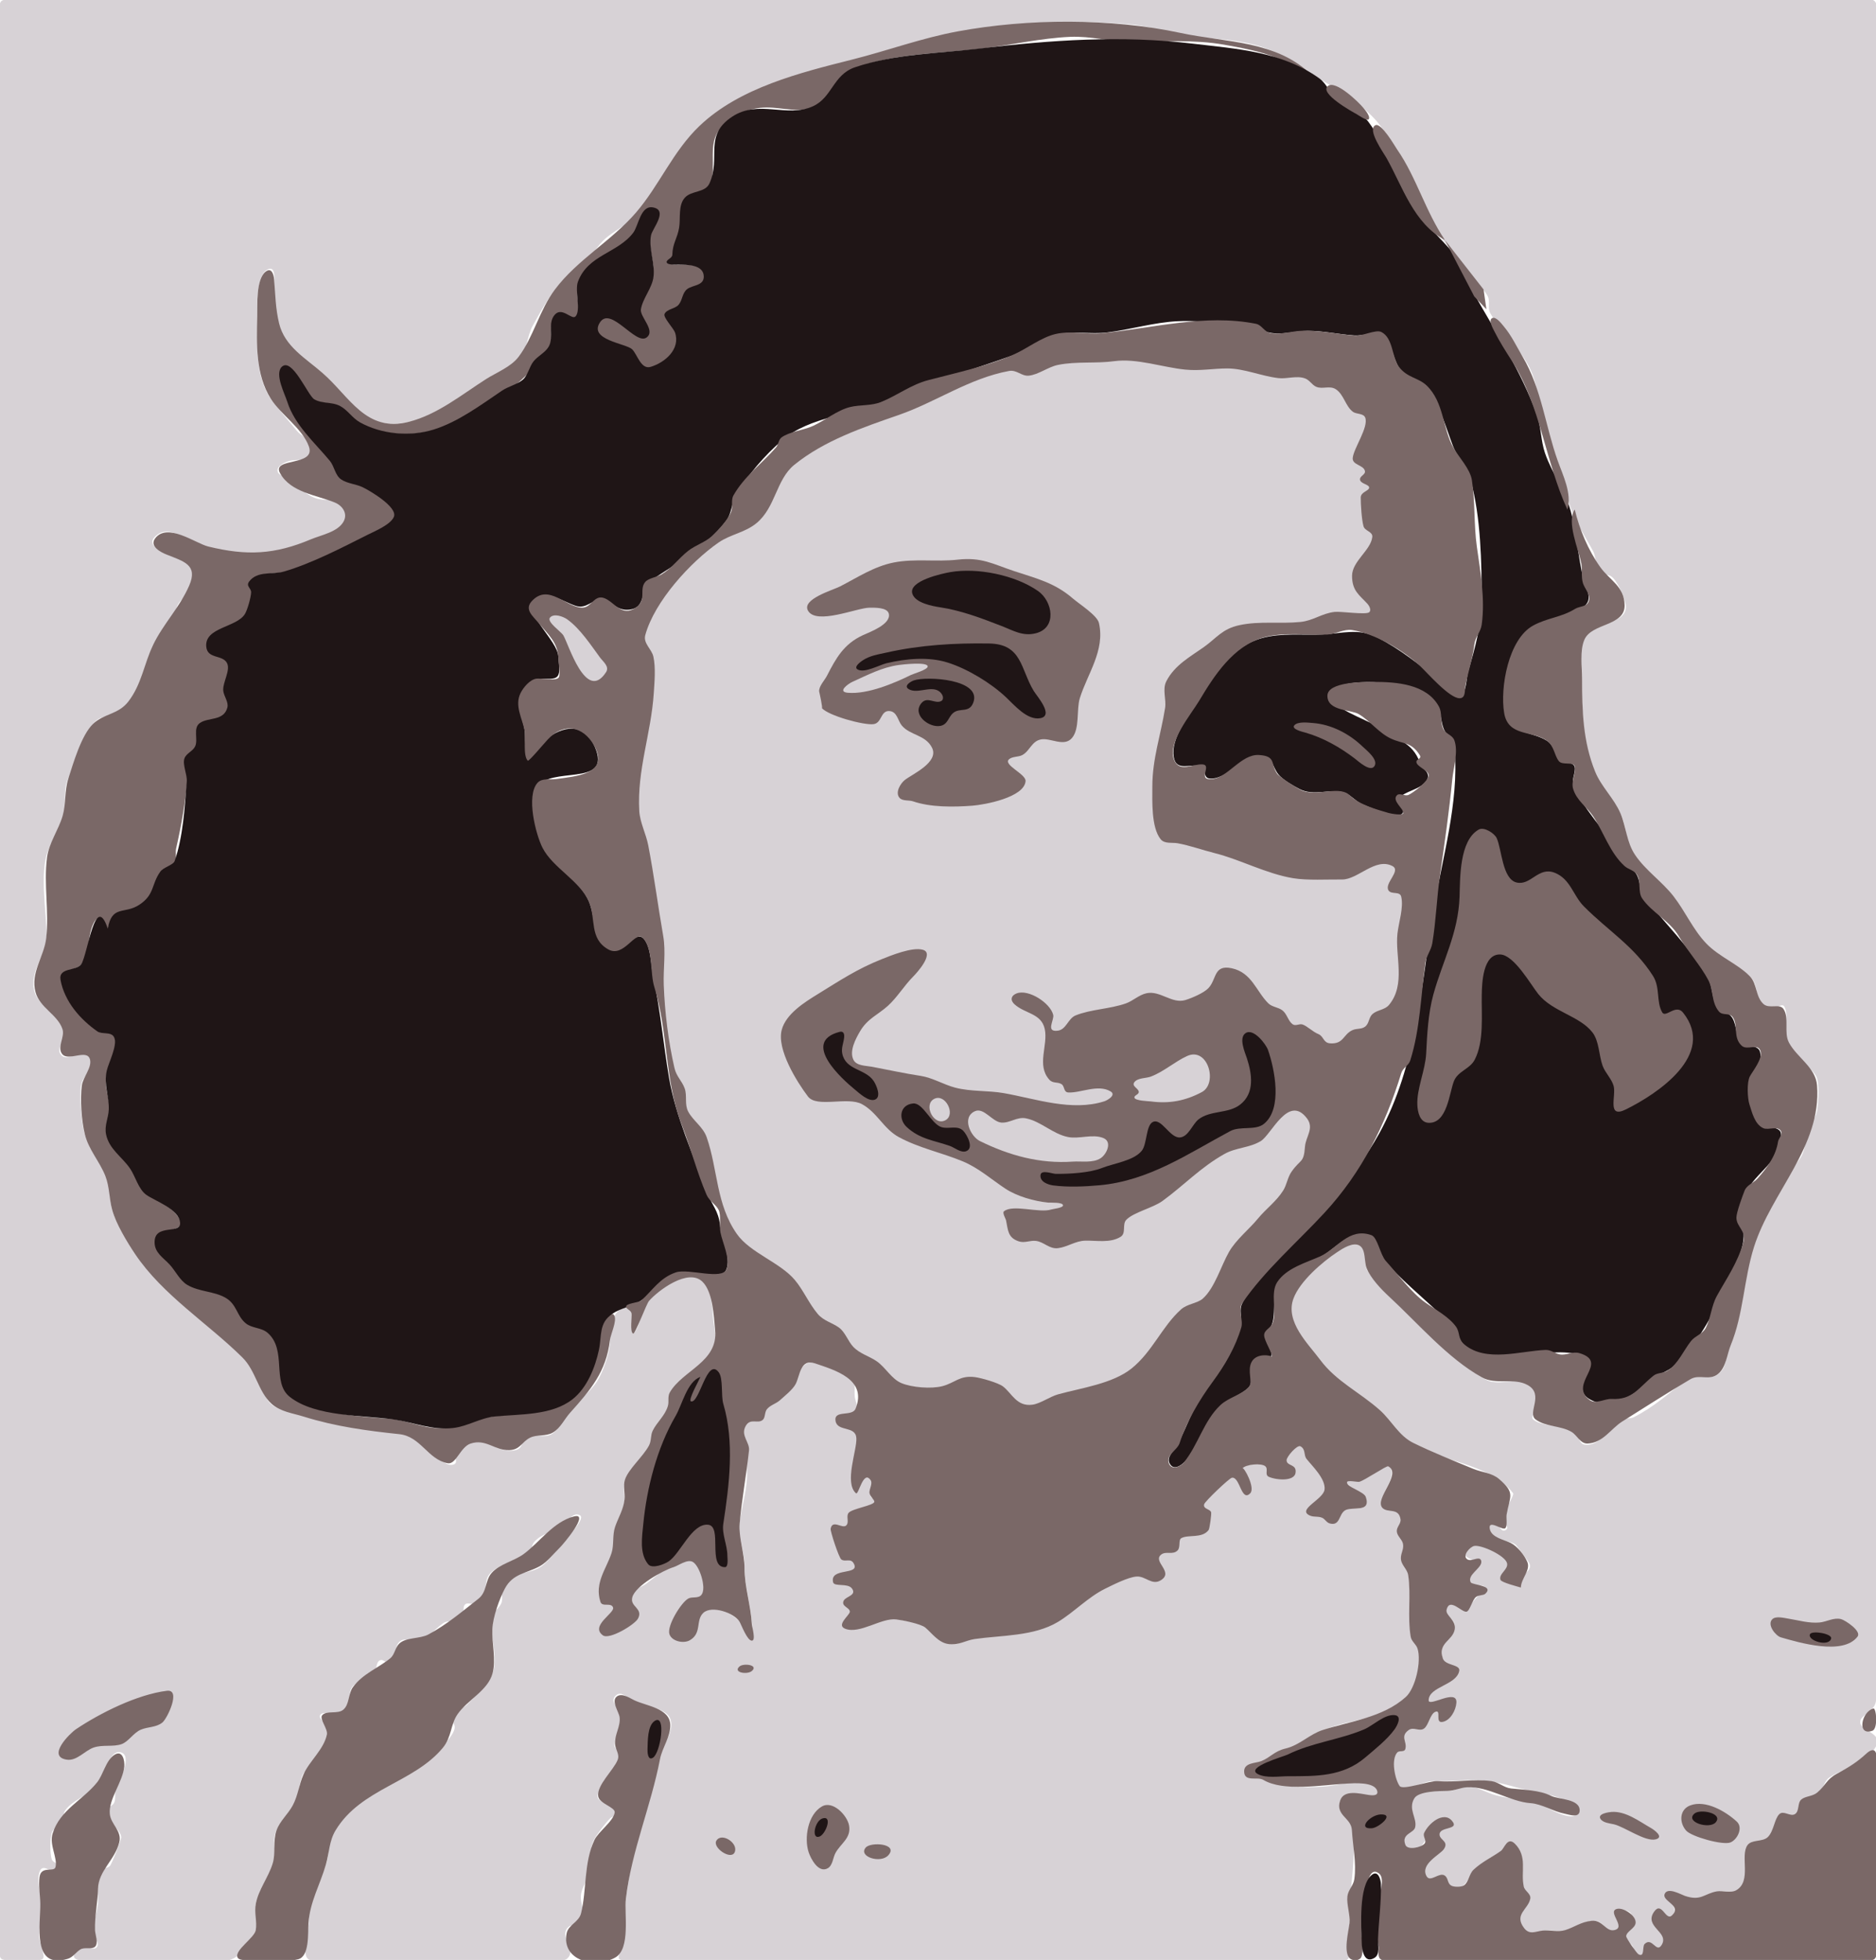 <?xml version="1.0" standalone="yes"?>
<svg xmlns="http://www.w3.org/2000/svg" width="766" height="800">
<path style="fill:#d7d2d6; stroke:none;" d="M621 648C619.19 646.949 614.44 646.392 613.333 645C611.98 643.297 616.257 640.295 615.833 638C615.282 635.012 603.834 629.35 601.333 630.5C591.728 634.919 604.379 637.524 604.333 637.833C603.904 640.714 598.86 642.205 600.167 645.833C601.096 648.415 606.667 645.46 606.667 649C606.667 647.249 597.985 657.604 598.833 657.333C597.133 657.876 591.219 651.545 590.167 657C589.566 660.114 594.379 660.323 594 664C593.685 667.057 590.943 667.129 589.5 669.333C588.447 670.942 588.684 675.164 589 677C589.558 680.249 595.939 679.49 595.333 682C594.081 687.188 581.195 689.149 583.167 694.833C584.081 697.467 595.401 688.367 594.167 696C593.871 697.828 590.719 703.19 588.333 702.333C586.732 701.759 588.955 698.765 586.833 698.167C584.139 697.407 582.735 704.479 580.833 705.5C579.019 706.474 577.072 704.452 575.167 705.5C570.615 708.004 574.501 710.919 573.333 713.667C572.85 714.804 571.088 713.671 570.5 714.5C568.186 717.76 568.969 724.581 570.5 728C572.681 732.872 580.744 726.823 585 727C592.416 727.309 600.487 725.957 608 727C615.212 728.002 622.577 730.924 630 732C632.423 732.351 646.632 736.062 644.5 739.833C641.823 744.569 630.756 736.904 628 736.167C622.406 734.67 616.613 734.237 611 732.833C606.967 731.825 603.369 729.227 599 729.167C596.546 729.133 594.531 730.859 592 731C588.919 731.171 579.406 730.592 577.5 733.167C574.426 737.321 578.492 742.357 577.333 745.833C576.876 747.206 574.823 746.828 574.167 748.167C573.465 749.598 572.66 753.442 574.167 754.5C582.879 760.617 584.695 735.57 592 743.167C595.277 746.575 587.772 745.43 587.5 748.833C587.33 750.957 591.098 751.005 589.5 754C588.453 755.962 578.076 762.076 582.5 766.5C584.403 768.403 586.993 765.074 589 765.667C591.106 766.288 590.376 769.061 592.167 769.833C598.545 772.585 598.921 766.275 602.333 763.167C605.487 760.295 609.161 757.705 612.833 755.833C614.562 754.952 614.753 750.488 617.833 752.5C623.4 756.136 621.408 764.892 622 770C622.209 771.806 624.731 773.353 624.333 775C623.403 778.852 617.722 782.928 622.333 787.833C624.644 790.291 628.277 788.265 631 788C633.833 787.725 637.27 788.715 640 787.833C643.869 786.583 646.401 784.194 651 784C654.914 783.835 655.727 789.558 659.833 787.833C663.642 786.234 656.701 779.5 661 779.5C670.747 779.5 664.344 786.664 663.667 790C663.262 791.993 665.606 792.768 666.5 794.167C667.459 795.667 667.331 798.667 669.833 798.667C671.698 798.667 670.617 794.512 672.167 793.5C674.956 791.678 675.707 796.496 677.833 795.167C683.733 791.479 672.337 786.008 675.5 781C678.518 776.221 681.318 786.871 683.667 781C684.845 778.054 678.914 773.168 681 772.333C683.711 771.249 688.155 774.399 691 774.833C696.521 775.677 697.649 772.704 702 772C704.264 771.634 707.843 772.933 709.833 771.5C715.406 767.487 710.621 756.783 714.167 753.167C716.324 750.966 720.564 752.253 722.5 749.833C724.046 747.901 725.445 741.499 727.167 740.5C729.094 739.382 731.663 742.149 733.5 740.5C734.836 739.301 734.28 736.586 735.5 735.167C737.196 733.194 740.732 733.657 742.833 731.667C744.721 729.878 744.761 726.944 747 725.5C753.588 721.25 761.07 720.434 765.5 713.667C770.054 706.709 758.35 706.962 759.667 702.167C760.238 700.084 764.934 698.596 765.833 695C768.563 684.08 766 669.29 766 658L766 578L766 205L766 52L766 14C766 11.306 767.446 2.446 765.5 0.5C762.943 -2.058 749.654 0 746 0L687 0L454 0L114 0L29 0L8 0C6.281 0 1.817 -0.817 0.5 0.5C-1.137 2.137 0 8.789 0 11L0 40L0 157L0 626L0 756L0 788C0 790.373 -1.24 797.76 0.5 799.5C1.807 800.807 16.344 800.935 17.5 799.5C18.569 798.173 16.074 792.779 16 791C15.804 786.292 17.252 781.53 17 777C16.778 773.002 14.687 768.035 16.167 764C17.817 759.5 22.03 766.687 24.5 762.833C25.501 761.272 21.684 760.436 21.167 759C20.345 756.722 20.357 750.282 21.167 748C21.921 745.874 24.404 745.887 25.5 744C26.369 742.504 25.576 740.629 26.5 739.167C29.137 734.991 36.184 732.567 39.5 729.5C42.34 726.873 44.112 714.271 49 715.167C54.896 716.248 47.822 728.38 47.167 731C46.76 732.628 47.366 734.466 46.5 736C45.771 737.292 43.459 737.731 43.167 739.167C42.327 743.289 49.389 746.175 49.5 750C49.526 750.893 45.619 760.928 44.833 761.667C43.502 762.919 40.925 762.408 40.167 764.167C38.681 767.611 40.362 773.273 40 777C39.626 780.843 37.823 785.162 38 789C38.09 790.954 40.999 792.817 39.5 794.833C37.855 797.046 31.167 791.024 30.167 798.167C29.752 801.128 37.231 800 39 800L68 800C75.2 800 89.801 802.778 96 799C97.835 797.882 105.517 790.795 105.833 789C106.657 784.332 102.718 780.477 105 775C106.992 770.219 110.158 766.141 111.833 761.833C113.455 757.662 110.942 752.314 112.5 748C113.937 744.021 117.496 742.189 119.5 738.667C122.064 734.161 121.661 729.615 123.333 725C124.32 722.278 127.036 721.842 128.5 719.667C130.311 716.974 134.162 710.31 134.833 707C135.526 703.586 129.895 702.482 130.667 700.167C131.495 697.681 139.204 700.987 141.5 698.5C143.649 696.172 141.532 690.854 144.167 688.167C146.418 685.871 150.237 684.612 152.667 682.5C154.051 681.296 153.438 678.374 155.167 677.667C156.818 676.991 157.892 679.822 159.833 678.5C162.569 676.637 160.37 671.198 164 669.5C165.855 668.632 168.034 670.243 170 669.833C175.417 668.705 177.093 665.147 181 662.5C183.204 661.007 185.709 662.588 187.667 661.5C190.577 659.883 188.487 657.118 189.667 655.167C190.607 653.612 193.206 655.306 194.667 654.5C200.578 651.239 196.639 645.839 200.167 642.167C203.972 638.207 211.356 637.313 215.833 634C217.409 632.834 216.847 630.785 218.167 629.333C221.234 625.959 225.177 625.482 228.833 623.833C230.472 623.094 233.599 616.49 236.833 618.5C239.077 619.894 232.086 626.896 231.167 628C228.545 631.146 224.047 637.357 220.833 639.5C215.613 642.98 209.725 640.647 205.5 647.167C204.229 649.128 205.492 651.874 204.833 654C204.067 656.473 201.434 657.437 201 660C199.85 666.794 202.923 674.538 201.667 681C200.521 686.89 194.622 691.581 190.833 695.667C189.237 697.389 185.475 697.991 184.5 700.167C183.703 701.944 185.69 703.289 185.667 705C185.639 706.98 183.508 709.502 182.333 711C170.215 726.445 145.166 728.668 135.5 748C133.741 751.518 134.577 755.36 133.667 759C132.32 764.389 128.983 769.081 127.167 774C125.613 778.209 126.491 782.698 125.833 787C125.454 789.483 123.145 798.504 126.167 799.833C131.864 802.34 143.721 800 150 800L207 800L225 800C226.695 800 230.103 800.669 231.5 799.5C235.732 795.957 228.61 791.18 231.5 787.167C233.217 784.781 236.376 786.51 237.667 783C238.81 779.89 236.998 777.036 237.167 774C237.379 770.182 240.056 767.499 240.833 764C241.757 759.843 240.342 755.255 242.5 751C243.645 748.742 247.351 743.948 249.167 742.167C250.144 741.208 252.441 741.261 252.833 739.833C253.193 738.527 245.441 736.16 244.167 734C242.788 731.664 248.696 726.29 249.833 723.833C250.616 722.143 254 718.495 254 717C254 714.622 250.833 714.558 250.833 712C250.833 708.263 254.309 704.548 254 701C253.744 698.061 250.735 696.701 250.5 694C250.393 692.767 251.844 691.351 253 691.333C255.104 691.3 257.184 693.925 259 694.833C263.245 696.956 272.276 696.736 273.833 702C275.366 707.182 269.941 712.93 269.167 718C268.091 725.042 265.096 730.386 263.167 737C259.824 748.461 257.655 761.076 255.833 773C254.834 779.542 256.011 786.548 254.667 793C254.338 794.576 251.483 799.138 253.167 799.833C258.107 801.874 267.623 800 273 800L320 800L482 800L534 800C536.796 800 548.752 801.67 550.5 799.5C551.237 798.585 550.239 796.136 550.333 795C550.688 790.745 551 786.373 551 782C551 769.582 554.192 757.954 552 745C551.443 741.707 547.352 741.467 547 738C546.075 728.88 556.653 733.57 561 733C563.008 732.737 563.553 730.764 561.833 729.5C556.842 725.833 549.614 727.976 544 728.833C536.896 729.919 521.595 729.969 516.5 726.5C514.325 725.019 508.333 727.415 508.333 723C508.333 719.654 513.832 719.76 515.833 718.833C519.781 717.006 521.122 714.818 526 713.667C531.055 712.473 535.528 708.702 540 706.5C550.519 701.321 565.943 702.254 574.833 692.667C578.557 688.651 580.52 677.22 578.833 672C578.188 670.002 576.353 669.214 576 667C574.704 658.872 576.256 650.163 575 642C574.686 639.958 572.809 638.931 572.333 637C571.777 634.743 573.327 632.353 573 630C572.74 628.131 571.176 626.81 571 625C570.764 622.572 573.008 620.555 571.5 618C569.847 615.198 565.85 617.244 564.5 614.833C562.179 610.688 570.122 604.368 567.833 599.167C567.298 597.951 565.56 597.576 564.5 598.5C561.561 601.062 559.335 602.995 555 604.5C553.34 605.076 550.829 603.277 549.5 604.5C548.674 605.26 557.239 610.224 557.5 612C558.376 617.957 550.838 614.621 548.333 616.5C546.336 617.998 546.758 622.733 543 621.5C541.741 621.087 541.178 619.51 539.833 619.167C538.629 618.859 537.148 619.195 536 618.667C529.34 615.603 541.567 613.146 541 607C540.527 601.871 535.955 598.416 533.5 594.833C532.305 593.089 533.361 590.657 531 589.5C529.327 588.68 525 594.348 525 596C525 598.739 529 597.814 529 601C529 603.721 521.307 603.43 519 602.833C516.307 602.137 518.665 599.898 517.5 598.5C516.165 596.898 507.657 597.667 506.5 599.333C507.045 598.549 512.523 607.901 509.833 609.5C506.107 611.716 507.304 601.504 502 603.167C500.803 603.542 491.441 612.631 491.167 614C490.77 615.981 492.969 615.822 493.667 617.167C494.132 618.064 493.614 622.841 493.167 623.833C491.209 628.175 483.336 625.725 481.5 627.5C480.299 628.661 481.891 631.203 480 632.833C478.154 634.425 474.965 632.993 473.5 634.5C470.528 637.557 477.562 640.583 474.833 643.667C471.428 647.516 467.931 642.894 464 643.167C460.18 643.432 453.719 646.749 450.333 648.5C443.307 652.135 437.125 659.59 430 662.5C419.061 666.968 408.344 667.255 397 669C393.491 669.54 391.013 672.13 387 670.833C383.123 669.581 380.89 665.871 377.833 663.833C375.703 662.413 370.427 661.932 367.833 661.167C362.952 659.726 355.876 662.885 351 663.833C349.611 664.103 346.448 665.308 345.167 664.5C342.238 662.654 346.969 659.875 347.333 658.167C347.721 656.349 344.969 655.888 345 654.167C345.044 651.773 350.535 651.703 348.5 648.333C347.055 645.94 340.25 646.933 340.667 645C341.825 639.628 349.562 644.142 349 639C348.538 634.776 345.501 637.834 343.5 635.833C342.568 634.902 339.433 624.888 339.667 624C340.565 620.586 343.935 624.631 345.5 623.5C346.807 622.556 345.588 619.509 346.5 618.167C347.849 616.18 357.621 614.449 357.667 613C357.7 611.944 355.847 611.731 355.5 610.833C354.789 608.994 357.357 603.888 354.833 603.167C351.194 602.127 350.315 609.482 349.5 608.667C344.44 603.606 351.225 591.256 349.833 586C348.715 581.775 342.586 584.203 341.667 580C340.731 575.721 348.045 578.037 349.5 575.833C350.577 574.201 349.169 571.734 349 570C348.754 567.467 349.492 564.472 348 562.167C346.433 559.745 335.669 556.911 332.833 556.167C326.223 554.433 322.566 567.731 317.833 571.5C316.119 572.865 313.738 573.158 312.5 575.167C311.691 576.479 312.406 578.516 310.833 579.333C308.637 580.475 306.306 578.307 304.5 581.167C302.438 584.432 304.99 588.172 305.333 591.167C305.627 593.727 304.839 597.107 305 600C305.391 607.041 303.012 614.421 302 621C301.181 626.324 304 633.197 304 639C304 646.81 306.25 654.283 307 662C307.074 662.764 307.646 669 307 669C305.945 669 303.338 663.88 302.833 663C300.718 659.311 290.273 653.408 286.5 658.333C283.938 661.678 286.023 665.547 281.667 668.833C279.431 670.52 276.12 670.201 274.333 667.833C271.751 664.411 278.745 654.198 282 652.5C283.542 651.695 286.028 652.664 286.833 650.833C288.215 647.694 286.126 637.266 282 637C274.589 636.522 269.107 642.562 264 646.333C261.865 647.91 259.069 648.21 258.167 651C256.81 655.194 261.927 656.466 260.5 659.833C259.377 662.483 248.427 669.309 246.167 666.833C241.882 662.141 251.588 659.324 250.833 656.167C250.303 653.947 246.68 655.86 245.667 653.833C241.971 646.442 248.482 640.488 249.833 634C251.226 627.317 253.719 620.688 254.833 614C255.343 610.943 254.033 606.812 255.5 604C257.842 599.511 262.446 595.839 265 591C266.039 589.031 265.568 586.918 266.5 585C268.234 581.432 271.455 578.967 272.667 575C273.245 573.107 272.542 570.938 273.5 569.167C277.404 561.951 287.34 558.986 291 551C293.269 546.049 291.209 541.015 291 536C290.86 532.648 289.826 524.613 286.833 522.5C279.923 517.622 265.768 526.96 263 533C262.286 534.557 260.487 544 258.5 544C256.681 544 260.683 529.394 253.167 534.5C248.984 537.341 249.414 544.739 249 549C248.605 553.059 245.942 560.656 243.667 564C240.131 569.195 235.043 572.55 231.167 577.333C229.05 579.945 228.199 583.831 225 585.5C222.02 587.055 218.112 584.871 215.167 586.167C212.446 587.364 214.325 591.33 210 592C201.87 593.26 199.211 585.608 190.167 589.167C189.102 589.586 186.179 591.454 185.667 592.5C184.912 594.042 187.704 597.132 185 597.833C182.267 598.542 179.896 595.529 178 594.167C172.875 590.485 171.11 585.79 164 585C150.337 583.482 137.369 582.123 124 577.667C119.797 576.266 114.93 576.288 111.167 573.5C107.474 570.764 107.089 564.815 105.5 561C103.917 557.2 100.061 553.636 97 551C78.03 534.665 60.442 519.262 47.5 498C43.81 491.938 45.814 484.331 43 478C40.51 472.396 35.811 468.258 34.333 462C33.309 457.66 32.039 446.051 33.333 442C34.39 438.692 39.467 435.057 37.833 431.167C35.942 426.664 28.049 433.716 25.167 430.833C21.73 427.397 28.729 423.396 26.5 419C23.803 413.682 15.992 410.973 14.167 405C11.63 396.7 19 389.737 19 382C19 372.113 16.212 357.362 19.333 348C20.948 343.157 24.364 339.037 25.833 334C27.25 329.142 25.786 323.641 27.333 319C28.421 315.738 31.256 313.198 32.5 310C33.797 306.664 33.065 303.317 35 300C36.184 297.971 38.106 294.716 40.167 293.5C43.554 291.501 47.65 293.667 50.667 290C54.581 285.242 58.924 277.976 60.667 272C61.461 269.276 60.825 266.644 62.167 264C64.246 259.9 68.101 257.549 70.667 254C72.255 251.803 71.374 249.252 72.5 247C73.683 244.634 76.317 243.366 77.5 241C77.834 240.333 80.167 231.1 80.5 231.5C78.222 228.767 57.467 224.983 63.167 219.167C69.349 212.858 77.386 222.254 82 223C92.469 224.694 105.112 228.237 116 225.667C120.677 224.562 124.571 221.284 129 219.5C132.509 218.087 138.944 217.384 141 213.833C142.551 211.154 142.009 207.464 139.5 205.5C136.983 203.53 132.902 204.352 130 203.667C124.803 202.44 121.927 198.125 117.667 195.333C116.526 194.586 114.139 194.112 113.5 192.833C112.337 190.508 116.352 188.602 118 188.167C122.622 186.947 129.857 189.414 126.833 181.167C125.97 178.813 122.907 177.894 121.333 176C118.073 172.076 114.505 167.864 111.333 163.833C103.917 154.409 105 140.19 105 129C105 124.325 104.613 112.84 109 110.167C112.693 107.916 112 114.007 112 116C112 123.801 112.051 134.757 117.333 141C121.648 146.099 128.118 148.88 132.833 153.333C136.103 156.421 138.34 161.196 141.5 164.5C151.989 175.466 165.031 174.528 178 168.5C186.26 164.661 193.47 158.431 201 153.333C204.214 151.158 208.668 150.332 211.5 147.5C215.15 143.85 215.081 137.354 217.5 133C220.317 127.929 224.363 120.455 228.333 116.167C230.681 113.631 234.133 111.791 236.833 109.667C240.734 106.597 242.704 101.796 246.167 98.333C250.612 93.888 256.423 92.016 260.667 87C270.624 75.232 275.364 60.975 287.167 50.333C305.293 33.99 329.79 31.07 352 23.667C386.519 12.16 424.864 6.39 462 10C470.753 10.851 479.291 14.153 488 15C498.739 16.044 509.945 16.514 520 21C527.313 24.263 534.123 29.393 541 33.5C548.992 38.273 557.946 43.903 563.5 51.167C566.661 55.3 571.185 61.378 573.5 66.167C576.655 72.695 577.563 80.83 581.333 87C586.639 95.682 593.988 103.175 599.5 111.667C601.673 115.015 605.698 117.294 607.5 121C608.551 123.162 607.308 125.756 608.5 127.833C613.017 135.705 620.436 141.989 624.5 150C628.071 157.039 628.202 165.692 630.333 173C633.557 184.052 637.233 195.925 641.167 206.833C643.643 213.701 647.164 218.778 650.5 225C651.774 227.375 651.425 231.477 653.5 233.5C654.582 234.555 656.711 234.442 658 235.333C660.266 236.9 663.527 244.198 663.833 247C664.776 255.617 648.644 253.623 646.333 260C644.726 264.436 646 271.307 646 276C646 290.114 645.876 303.862 651.333 317C653.675 322.639 659.204 327.408 662 333C664.426 337.851 663.701 343.962 666.5 349C670.728 356.61 680.082 361.02 685 368.333C688.397 373.385 691 379.79 695.167 384.667C697.833 387.787 703.445 393.586 707 395.5C710.02 397.126 712.313 396.005 715 399C718.368 402.755 716.295 408.033 720.333 411.833C723.404 414.723 727.317 408.301 728.667 411C730.636 414.939 727.874 420.683 729.167 424.833C731.066 430.93 738.498 434.08 741.5 439.167C743.126 441.922 742.438 449.845 742 453C741.594 455.92 739.582 458.314 738.5 461C737.075 464.538 737.366 468.641 735.5 472C733.408 475.765 729.505 478.298 727.5 482C722.712 490.84 717.702 499.967 715.333 510C712.302 522.837 711.347 535.931 706.333 548C704.924 551.394 705.272 556.887 702.833 559.667C697.728 565.487 693.869 558.257 689.333 562.167C682.527 568.034 675.059 574.47 667 578.5C665.198 579.401 662.808 578.341 661.167 579.5C657.367 582.182 653.58 590.53 647 589.667C644.28 589.31 644.756 584.172 641 583.167C637.347 582.189 628.976 581.877 626.167 579.5C624.519 578.106 627.4 576.34 627.833 575C628.731 572.221 628.419 567.197 626 565.333C621.19 561.627 613.393 565.539 608 563.667C603.633 562.15 597.555 556.623 594 553.833C587.726 548.91 582.711 541.481 576.667 536.167C570.504 530.748 563.613 525.913 558.5 518.833C556.322 515.818 558.71 509.71 556.5 507.5C554.214 505.213 548.984 508.814 547 509.833C540.52 513.163 530.649 522.129 527.5 529C522.851 539.143 534.757 549.135 539.333 556C545.195 564.792 554.835 567.875 562.667 575.167C566.615 578.843 569.436 585.762 574 588.5C587.391 596.534 608.325 597.02 617.833 609.5C618.462 610.325 613.333 618.003 613.333 620.167C613.333 621.421 616.77 623.283 614.833 624.5C612.567 625.925 612.054 621.252 610 621C607.853 620.736 606.768 621.877 607 624C607.611 629.59 615.607 627.983 618.833 630.5C619.425 630.961 624.193 637.454 624.5 638.167C626.172 642.047 618.738 642.628 621 648z"/>
<path style="fill:#7a6867; stroke:none;" d="M43 379L44 379C46.758 369.708 51.335 373.568 57.715 369.329C64.03 365.133 62.158 360.863 66.087 355.827C67.377 354.174 70.695 353.904 71.448 352.287C72.264 350.533 71.49 348.171 71.919 346.285C74.076 336.794 75.656 327.767 76.556 318C76.795 315.414 75.148 311.862 76.144 309.529C77.007 307.505 79.502 306.774 80.227 304.621C81.179 301.794 78.928 298.092 81.604 295.772C84.978 292.849 92.027 294.943 93.343 288.765C93.853 286.369 91.686 284.263 91.353 281.961C90.866 278.598 95.111 272.825 92.882 270.009C90.697 267.249 84.982 268.551 84.466 263.875C83.68 256.755 96.779 256.172 99.972 251.443C101.141 249.711 102.897 243.947 103.147 241.843C103.369 239.969 101.071 239.281 102.631 237.339C106.188 232.914 112.239 234.67 116.996 233.271C128.16 229.989 140.577 223.579 151 218.33C153.909 216.866 160.338 214.246 161.655 211.039C163.229 207.205 151.65 200.071 149 198.829C145.96 197.405 141.975 197.28 139.317 195.146C136.839 193.156 136.746 189.577 134.684 187.209C128.916 180.585 121.117 173.529 117.954 165C116.885 162.12 112.624 153.311 115.046 150.632C118.909 146.36 125.547 162.176 128.304 163.397C131.348 164.746 134.856 164.148 137.946 165.724C141.165 167.365 142.93 170.619 146.054 172.411C155.168 177.638 168.006 178.429 178 175.348C194.634 170.221 214.858 156.656 224.012 142.272C226.464 138.417 223.42 132.917 226.603 129.282C229.479 125.996 234.241 131.718 235.436 129.339C237.46 125.31 234.344 119.642 236.367 115.015C241.042 104.316 253.538 103.758 259.262 94.985C261.031 92.273 261.853 84.182 266.667 85.176C271.967 86.27 265.959 93.49 265.526 96.039C264.592 101.549 267.628 107.37 266.662 112.961C265.868 117.554 262.046 121.739 261.357 126.241C260.867 129.443 267.134 134.291 263.968 137.053C259.884 140.616 249.993 124.931 245.032 130.657C238.506 138.189 254.86 140.38 257.451 142.563C259.863 144.596 261.38 151.467 265.639 150.282C271.613 148.621 278.254 142.622 276.12 135.799C275.577 134.064 271.503 129.469 272.201 128.134C273.116 126.386 275.73 126.326 277.062 125.016C279.099 123.014 278.782 119.756 281.302 118.012C283.666 116.377 287.704 116.785 287.704 112.935C287.704 107.815 281.58 108.076 278.002 107.996C277.161 107.977 273.233 108.301 273.036 106.981C272.894 106.028 275.183 105.368 275.154 103.972C275.055 99.167 276.591 98.282 277.556 93.791C278.416 89.784 276.777 84.974 279.603 81.483C282.278 78.179 288.891 78.947 290.227 74.852C292.49 67.911 288.86 58.433 294.049 52.616C298.996 47.069 305.547 43.925 313 43.877C319.716 43.833 326.517 46.371 332.981 43.347C340.303 39.923 340.675 30.985 349.09 27.799C365.05 21.756 384.352 21.808 401 19.816C412.86 18.396 425.049 15.557 437 15.039C445.328 14.678 453.512 17 462 17C474.43 17 487.635 16.082 499.91 18.259C506.414 19.413 514.933 20.972 521 23.529C526.19 25.717 530.601 29.291 536 31C521.267 16.355 500.749 17.463 482 13.438C453.568 7.335 419.592 7.53 391 12.823C376.27 15.55 362.428 20.669 348 24.302C326.724 29.66 302.013 35.755 285.602 51.417C274.731 61.791 269.279 75.609 259.67 86.78C249.876 98.165 235.671 106.045 226.535 118.215C220.266 126.564 217.846 137.56 211.757 145.627C208.606 149.801 202.897 151.914 198.58 154.662C188.572 161.034 178.742 169.151 167 172.162C149.347 176.688 142.838 161.945 131.646 152.196C124.767 146.203 116.252 141.457 113.963 132C112.494 125.932 112.427 120.224 111.93 114.073C111.77 112.086 110.894 108.876 108.354 110.969C104.533 114.118 105.111 124.445 105.019 129C104.789 140.298 104.261 152.787 110.575 162.763C114.716 169.306 123.452 174.818 126.116 182.228C129.1 190.527 110.695 186.584 114.367 193.168C118.812 201.137 129.549 202.105 136.774 205.138C139.749 206.387 142.022 209.474 140.377 212.702C138.121 217.131 131.171 218.349 127 220.11C112.204 226.355 100.829 226.937 85.026 223.07C79.874 221.809 68.313 213.107 63.33 219.778C60.905 223.024 65.708 225.435 68.027 226.359C75.126 229.19 80.919 230.563 77.252 239.019C73.426 247.845 66.589 254.755 62.52 263.22C58.826 270.906 57.866 279.217 52.45 286.293C48.295 291.723 42.374 291.214 37.96 295.499C33.171 300.147 29.88 311.667 27.842 318C26.293 322.815 27.001 328.086 25.577 333C23.907 338.765 19.973 344.047 19.198 350C17.783 360.875 20.114 372.111 18.856 383C17.989 390.495 12.335 396.954 14.508 405C16.22 411.337 23.49 414.07 25.504 420.04C26.585 423.245 23.222 427.343 25.326 430.152C27.834 433.5 35.636 427.852 36.763 432.512C37.563 435.815 33.882 439.7 33.424 443C32.645 448.605 33.285 457.457 34.633 462.96C36.172 469.242 40.713 474.109 43.021 480.008C44.782 484.508 44.551 489.394 45.846 493.992C47.405 499.529 51.904 507.006 55.137 511.819C66.413 528.609 84.779 540.037 98.956 554.059C104.491 559.533 105.372 567.975 110.858 572.973C114.422 576.22 119.579 576.822 124 578.21C136.811 582.231 149.819 583.997 163 585.374C171.852 586.299 174.642 595.732 182.834 597.258C186.186 597.883 187.981 590.579 192.142 589.221C198.514 587.142 201.963 592.125 207.997 591.901C212.487 591.734 212.987 588.507 216.472 586.81C219.377 585.396 222.853 586.41 225.724 584.741C228.825 582.937 230.445 579.241 232.781 576.64C241.132 567.34 247.527 559.908 249.055 546.997C249.349 544.521 251.908 539.335 250.884 537.065C249.492 533.982 245.667 541.05 245.423 542.044C242.184 555.229 241.22 569.271 226 574.379C217.084 577.371 208.144 576.923 199.04 578.497C192.072 579.702 186.296 583.167 179 582.955C172.129 582.756 165.858 579.645 159 579.137C147.293 578.27 130.291 577.222 120.147 570.642C111.439 564.994 117.649 551.443 109.877 544.178C107.209 541.683 103.177 541.809 100.49 539.281C97.36 536.337 96.936 532.125 92.93 529.802C88.188 527.053 82.181 527.197 77.372 524.315C73.951 522.265 71.97 518.187 69.243 515.353C67.344 513.38 64.758 511.609 63.873 508.89C61.038 500.184 76.61 503.94 73.362 497.786C70.363 492.105 64.213 490.67 59.834 486.948C56.617 484.212 55.4 479.435 52.998 476.038C49.736 471.424 44.543 467.935 43.524 462.001C42.927 458.524 45.005 455.552 44.77 452.217C44.439 447.522 42.569 444.023 43.457 439C44.236 434.6 47.76 428.706 47.06 424.302C46.522 420.918 42.068 421.808 39.867 420.174C33.797 415.668 24.794 407.995 25.573 399.268C25.915 395.439 31.449 396.09 33.334 393.404C36.606 388.739 35.725 382.172 38.045 377.177C40.23 372.471 42.526 375.605 43 379z"/>
<path style="fill:#1f1516; stroke:none;" d="M44 379C38.809 363.692 35.853 389.593 33.182 393.516C31.116 396.55 23.739 394.694 24.732 400.058C26.365 408.877 32.834 416.121 39.723 420.963C41.695 422.349 45.375 420.93 46.597 423.407C48.133 426.52 44.343 433.723 43.594 437C42.28 442.75 44.603 447.498 44.416 452.835C44.293 456.341 42.565 459.352 43.303 463C44.53 469.058 49.86 472.197 53.116 476.975C55.305 480.188 56.518 485.373 59.723 487.683C63.193 490.184 73.269 493.542 73.539 499.228C73.761 503.91 63.12 499.352 63.117 507.011C63.115 511.334 66.599 513.282 69.246 516.129C71.612 518.674 73.445 522.673 76.47 524.454C81.287 527.291 87.27 527.004 91.995 529.653C96.739 532.312 96.618 537.074 100.317 540.106C102.949 542.264 106.677 541.768 109.281 544.032C117.314 551.018 110.82 564.226 118.305 570.146C128.833 578.473 148.449 577.571 161 579.429C169.312 580.659 176.345 583.847 185 582.871C190.905 582.205 196.037 578.78 202 578.171C212.181 577.131 225.174 577.865 233.74 571.164C239.719 566.487 243.015 558.157 244.545 551C245.796 545.148 244.377 540.082 250.094 536.21C253.617 533.824 258.091 533.284 261.541 531.005C267.285 527.211 270.696 521.202 278 519.418C282.059 518.427 293.492 522.152 295.821 519.378C299.471 515.031 294.463 504.962 293.973 500C293.393 494.13 290.661 491.947 288.714 486.71C283.197 471.878 275.845 455.595 273.195 440C270.854 426.226 269.706 412.649 266.754 398.985C265.772 394.439 265.967 387.034 263.006 383.337C259.35 378.772 254.014 390.708 247.616 385.953C241.72 381.572 243.18 372.882 239.856 366.614C234.395 356.315 222.921 350.647 219.559 339C218.111 333.981 215.96 323.918 220.564 319.858C228.06 313.248 250.977 320.936 242.205 303.425C237.513 294.058 227.835 296.976 221.394 303.17C220.56 303.972 217.009 309.626 216.286 309.37C213.824 308.498 214.641 300.086 214.259 298C213.197 292.187 210.317 287.623 214.148 282.019C215.86 279.516 217.967 277.642 221.015 277.148C222.841 276.852 226.388 277.672 227.687 275.972C228.949 274.32 228.066 269.954 227.982 268C227.702 261.455 213.623 250.237 218.337 245.569C223.563 240.394 229.821 245.626 235.166 247.311C239.654 248.725 241.808 244.42 245.755 244.898C249.912 245.401 251.874 249.421 256.91 248.852C264.427 248.002 260.982 240.119 265.862 236.858C276.212 229.942 289.018 222.734 296.518 212.576C298.874 209.384 298.576 205.629 300.46 202.286C305.143 193.974 312.361 185.73 319.545 179.549C330.586 170.049 348.304 169.247 360.961 163.78C377.969 156.434 395.443 151.478 412.961 145.24C419.409 142.944 425.381 138.136 432.001 136.533C438.449 134.972 445.439 136.52 452 135.714C461.647 134.529 471.303 131.531 481 131.104C493.743 130.543 506.245 133.032 518.184 135.722C523.395 136.896 528.782 135.029 534 135.029C540.335 135.029 546.685 136.49 553 136.911C557.019 137.178 562.498 134.829 565.505 138.202C568.779 141.874 569.033 147.388 572.028 151.266C575.363 155.585 581.033 155.956 584.026 160.468C588.524 167.247 590.348 174.376 593.184 181.83C595.062 186.763 599.094 191.048 600.526 196.174C604.637 210.884 605 229.754 605 245C605 254.918 602.206 264.771 599.416 274.286C598.737 276.602 598.901 282.433 596.494 283.694C594.045 284.976 589.599 279.446 587.96 278.112C579.855 271.514 571.858 265.098 562.545 260.258C554.73 256.197 548.078 258.594 540 258.961C531.817 259.332 523.303 258.243 515.286 260.456C502.55 263.971 494.371 276.278 488.267 286.999C484.861 292.982 478.025 301.641 479.244 308.941C480.318 315.375 486.531 311.286 490.424 312.888C493.079 313.981 490.473 318.125 494.97 317.794C502.1 317.269 507.393 308.098 514.995 308.978C520.193 309.58 519.43 312.952 522.023 316.117C523.836 318.328 528.15 320.78 530.71 322.101C536.364 325.018 543.015 321.906 548.545 323.393C551.195 324.105 553.416 326.991 556.005 328.152C558.325 329.193 570.668 334.497 572.673 331.972C573.932 330.386 570.193 327.846 571.371 325.87C573.162 322.865 580.043 322.489 582.508 318.54C584.517 315.324 580.838 314.156 579.883 311.532C576.52 302.278 570.126 302.288 562.171 296.478C558.559 293.84 541.622 288.451 543.345 283.105C544.962 278.087 558.742 278.15 562.911 278.594C572.361 279.6 582.329 279.677 587.246 289.286C588.611 291.953 588.389 295.003 589.584 297.675C591.008 300.858 593.612 302.242 593.941 306.015C595.818 327.521 588.701 351.015 585.259 372C580.257 402.497 578.524 434.846 563.12 462.715C552.899 481.205 537.862 496.001 524.015 511.715C518.78 517.655 510.451 525.09 507.098 532.259C505.972 534.668 507.039 537.377 506.701 539.911C506.109 544.366 503.464 549.99 501.412 553.964C497.577 561.395 491.503 567.465 487.661 575C485.064 580.093 483.016 585.923 480.05 590.741C478.878 592.645 476.245 594.902 477.622 597.414C479.637 601.092 483.891 596.846 485.174 594.942C489.983 587.81 493.259 580.065 499.25 573.714C502.343 570.436 506.547 569.465 509.625 566.541C512.258 564.039 509.653 559.539 511.758 556.193C513.208 553.888 519.091 553.81 519.152 553.508C519.608 551.244 516.914 548.599 516.936 546.125C516.958 543.696 518.94 542.113 519.572 539.871C521.015 534.754 519.065 527.994 522.602 523.514C527.635 517.138 535.073 516.109 541.335 511.752C545.629 508.765 549.436 504.614 554.999 504.152C562.123 503.56 562.694 511.814 566.666 516.116C575.044 525.19 584.471 532.431 592.983 541.129C595.318 543.515 595.417 546.98 598.059 549.231C608.963 558.526 630.965 549.482 643.995 552.742C656.344 555.832 639.344 566.118 649.585 571.397C658.807 576.15 669.208 567.848 675.454 562.495C677.825 560.463 680.924 559.804 683.282 557.697C692.658 549.316 699.381 536.825 704.42 525.546C706.947 519.889 711.195 512.21 711.863 506.004C712.622 498.943 709.504 494.517 712.737 487.104C716.456 478.575 727.803 473.858 727.227 462.867C727.054 459.574 721.311 460.483 719.188 458.928C716.787 457.17 715.15 451.697 714.549 448.776C713.076 441.612 720.255 435.49 718.628 429.282C717.892 426.476 713.415 427.38 711.475 425.593C708.384 422.746 709.286 418.82 707.402 415.599C705.843 412.933 702.183 412.587 700.518 409.405C698.835 406.187 699.214 402.41 697.397 399.259C690.326 387.001 680.182 377.331 671.574 366.485C669.243 363.549 670.015 359.549 667.991 356.553C661.232 346.549 652.461 337.363 645.758 326.981C644.19 324.554 642.543 321.963 642.268 319.015C642.101 317.231 643.73 314.026 642.713 312.508C641.707 311.006 638.977 311.326 637.583 310.188C634.966 308.05 634.618 304.217 631.54 302.299C625.607 298.6 618.148 299.921 615.394 291.985C611.502 280.768 616.724 261.729 627.104 255.483C633.297 251.757 643.306 252.88 647.958 246.277C650.055 243.3 647.038 239.008 646.389 236C644.551 227.485 643.638 218.702 641.741 210.174C639.77 201.315 633.751 193.422 630.839 184.91C629.098 179.822 629.279 174.074 627.427 169C621.122 151.73 611.043 136.071 601.913 120C599.544 115.83 598.597 111.032 595.987 107C590.682 98.805 582.623 93.053 577.245 85C570.015 74.173 566.652 60.17 558.722 49.708C555.799 45.851 550.145 44.325 546.44 41.245C543.295 38.631 541.842 34.236 538.698 31.984C523.301 20.955 504.864 19.953 487 17.816C457.72 14.312 429.087 16.335 400 19.816C383.474 21.793 365.1 22.01 349.09 27.465C340.138 30.514 339.824 39.761 331.995 43.347C321.321 48.237 309.831 40.49 299 47.598C287.143 55.379 294.483 64.255 289.687 74.852C287.904 78.791 282.324 77.656 279.603 80.724C276.831 83.85 277.925 89.102 277.301 92.896C276.556 97.426 274.654 99.176 274.525 103.972C274.486 105.424 272.113 105.93 272.201 106.981C272.311 108.283 276.228 107.979 277.005 107.996C280.387 108.072 287.364 107.891 287.364 112.935C287.364 116.696 282.722 116.315 280.564 118.012C278.517 119.622 278.698 122.527 277.062 124.412C275.604 126.093 272.337 126.094 271.345 128.134C270.677 129.508 275.019 133.977 275.614 135.711C277.937 142.479 271.55 147.989 265.639 149.752C261.687 150.931 260.195 144.563 258.102 142.563C255.591 140.164 240.029 138.712 245.072 131.448C249.529 125.026 259.542 140.982 263.972 137.783C267.895 134.951 261.18 129.322 261.692 126.241C262.445 121.716 266.269 117.641 266.843 112.961C267.523 107.406 264.781 101.38 265.827 96.039C266.375 93.242 272.956 85.855 266.671 84.662C261.523 83.684 260.755 92.089 258.567 94.985C252.249 103.348 240.031 103.992 235.97 115.015C234.634 118.642 237.251 126.501 235.062 129.093C233.554 130.878 229.605 125.133 226.603 128.373C223.333 131.9 226.33 137.612 224.012 141.54C222.571 143.98 219.651 145.267 217.88 147.46C216.074 149.697 215.613 153.175 213.415 155.016C211.106 156.951 207.561 157.71 205 159.44C196.408 165.243 187.023 172.259 177 175.348C167.375 178.315 155.809 177.286 147.019 172.411C143.85 170.653 142.024 167.411 138.871 165.724C135.561 163.952 131.44 164.836 128.304 162.972C125.699 161.424 119.242 145.632 115.029 149.751C112.056 152.657 116.307 160.867 117.305 164C120.344 173.544 128.536 180.68 134.684 188.104C136.585 190.401 136.785 193.983 139.317 195.697C141.819 197.39 145.27 197.55 148 198.829C150.659 200.075 162.621 206.992 160.798 211.039C159.36 214.231 152.966 216.837 150 218.33C139.583 223.576 127.169 230.01 115.999 233.271C111.347 234.629 105.115 232.867 101.751 237.339C100.266 239.314 102.621 239.976 102.537 241.843C102.445 243.894 101.039 248.945 99.972 250.66C96.563 256.139 83.582 256.011 84.207 263.875C84.62 269.084 90.821 267.134 92.668 270.599C94.262 273.588 90.813 278.567 91.162 281.961C91.39 284.176 93.414 286.546 92.843 288.765C91.389 294.419 85.003 292.688 81.603 295.113C78.674 297.202 80.999 301.817 79.688 304.621C78.734 306.662 76.102 307.42 75.326 309.529C74.412 312.011 76.486 316.149 76.266 319C75.463 329.401 74.714 341.706 71.317 351.428C70.724 353.125 66.755 353.945 65.45 355.778C61.721 361.014 63.197 365.125 56.92 369.276C50.77 373.343 45.784 369.2 44 379z"/>
<path style="fill:#7a6867; stroke:none;" d="M542.137 35.156C538.645 38.141 552.275 45.695 553.96 46.61C554.561 46.936 558.239 49.579 558.863 48.673C559.689 47.474 557.28 44.78 556.651 43.999C554.988 41.935 545.32 32.434 542.137 35.156M590 98C582.05 86.271 578.383 72.515 570.534 61.058C569.406 59.412 563.991 49.994 561.61 51.106C558.01 52.788 565.026 62.532 566.098 64.438C572.789 76.33 577.216 91.191 590 98M590 98L601.956 120.988L606.921 126.239L605.757 118.144L590 98M640 208C641.908 201.406 638.203 194.137 636.018 188C631.057 174.066 629.388 158.542 621.764 145.698C619.199 141.379 617.22 137 613.93 133.111C613.158 132.198 610.821 129.027 609.248 129.864C607.66 130.709 609.587 134.076 610.055 135.014C612.226 139.364 614.791 143.365 617.41 147.438C628.967 165.418 631.111 188.854 640 208M621 648C621.008 644.423 625.006 640.954 623.662 637.63C622.509 634.777 619.497 631.06 616.727 629.723C614.084 628.448 608.998 627.582 608.312 624.089C607.483 619.867 613.589 624.882 614.651 623.742C615.574 622.753 614.943 619.547 615.171 618.211C616.474 610.588 618.92 609.504 612.006 603.622C609.112 601.16 604.987 600.954 601.562 599.542C593.48 596.207 584.873 592.779 577.041 588.937C571.197 586.071 568.16 579.811 563.419 575.578C555.21 568.247 545.64 563.899 539.074 555.077C534.147 548.458 524.618 539.48 528.148 530.003C530.777 522.945 539.883 515.134 546.008 511.069C548.169 509.634 552.509 506.78 555.178 508.445C557.776 510.065 556.955 515.088 558.003 517.639C559.716 521.807 563.945 526.232 567.202 529.238C578.981 540.111 591.027 554.345 605.078 562.198C610.924 565.465 618.163 562.133 623.852 565.384C630.596 569.238 623.527 576.642 626.958 579.318C630.967 582.443 637.415 581.858 641.727 584.482C644.029 585.883 645.25 589.344 648.273 589.211C654.558 588.935 657.731 583.124 662.432 580.182C671.471 574.526 681.118 568.296 690.28 562.921C693.916 560.787 697.992 563.701 701.525 560.809C704.821 558.111 705.125 552.86 706.655 549.136C711.914 536.344 712.012 522.214 716.176 509C723.266 486.499 743.838 467.93 741.93 443.04C741.363 435.641 733.765 431.735 730.461 425.562C728.252 421.435 730.716 415.391 728.178 411.771C726.594 409.511 722.368 411.939 720.03 409.79C716.726 406.754 717.581 401.643 714.5 398.49C709.538 393.414 701.981 390.563 696.743 385.142C691.287 379.495 688.087 371.913 683.291 365.78C678.581 359.756 671.942 355.322 667.662 348.99C664.089 343.703 664.08 337.66 661.662 332C659.025 325.829 653.802 321.112 651.303 314.922C646.306 302.544 646 290.132 646 277C646 272.108 644.962 265.694 646.94 261.1C649.895 254.233 663.423 255.661 663.362 247.129C663.308 239.373 657.243 236.821 653.464 231.55C648.56 224.71 644.934 216.136 643 208C639.502 212.809 644.557 224.291 645.667 230C646.176 232.621 645.553 235.446 646.333 238C647.004 240.195 649.373 242.534 648.833 245C648.213 247.834 645.076 247.31 643.167 248.5C637.524 252.015 631.839 252.14 626 255.333C615.917 260.847 612.44 280.643 614.167 291C615.83 300.982 626.036 297.991 631.833 302.5C634.602 304.654 634.644 308.309 636.5 310.667C637.948 312.506 642.465 310.741 643 312.833C643.629 315.292 641.389 318.909 642.333 322C643.822 326.873 647.986 329.396 650.5 333.167C654.676 339.43 657.361 348.113 663.333 353.5C664.921 354.932 667.315 355.192 668.5 357.167C670.079 359.798 668.723 364.026 670.5 366.667C674.389 372.448 681.718 375.759 685.5 382.167C689.169 388.383 694.312 393.978 697.5 400C699.736 404.224 698.63 408.91 701.833 412.833C703.349 414.69 706.085 413.201 707.5 415.167C709.813 418.379 707.497 423.504 711.167 426.833C713.492 428.943 717.79 425.58 718.833 429C719.791 432.141 715.859 436.871 714.5 439.333C713.208 441.676 713.502 448.34 714.333 450.833C715.373 453.953 716.429 458.891 720 460.5C722.116 461.454 726.345 459.201 727.333 462C727.766 463.225 726.189 464.77 726 466C725.123 471.699 721.719 476.45 717.667 481C716.038 482.829 713.259 483.631 712.333 486C711.458 488.24 709 494.855 709 497C709 500.818 713.081 502.272 711.833 507C709.657 515.248 704.643 522.357 701 529C698.74 533.12 698.499 538.168 696.5 542C695.174 544.541 692.204 545.203 690.5 547.333C687.42 551.183 685.252 556.675 680.833 559.5C679.128 560.59 676.803 560.197 675.167 561.5C669.019 566.395 666.707 571.484 658 571C655.376 570.854 651.585 573.241 649.167 571.5C639.942 564.858 657.515 556.157 645 552.333C642.116 551.452 639.734 553.251 637 552.833C634.812 552.499 633.377 550.901 631 551C620.792 551.425 606.805 556.149 598 548.833C595.114 546.435 596.284 543.987 594.5 541.5C591.533 537.365 585.875 534.409 582 531.667C576.165 527.537 570.666 519.973 565.833 514.667C563.594 512.208 562.461 505.054 560 504.167C550.786 500.844 545.869 509.769 539 512.833C533.163 515.438 525.269 517.576 521.5 523.333C518.589 527.78 521.43 535.204 519.667 540C518.893 542.106 516.167 542.792 516.167 545C516.167 547.241 519.763 552.584 519.333 553.833C519.499 553.351 513.09 551.883 511 556C509.204 559.537 511.601 564.143 510 566C507.175 569.277 501.686 570.349 498.333 573.5C491.437 579.983 489.284 589.74 483.333 597C481.799 598.872 478.147 600.269 477.167 597C476.197 593.769 480.724 591.909 481.667 589C484.501 580.252 489.607 571.553 495.167 564C500.163 557.213 504.456 549.892 506.833 541.833C507.73 538.794 505.393 534.618 507.167 532C516.139 518.755 529.815 506.937 540.833 495C556.181 478.373 565.634 459.23 572.167 438C572.835 435.829 575.161 434.956 575.833 432.833C579.856 420.131 580.176 406.131 582 393C582.395 390.153 584.355 387.867 584.833 385C586.378 375.732 586.648 366.329 588 357C589.839 344.313 591.724 331.128 593 318C593.452 313.347 595.534 306.804 593.833 302.167C593.062 300.063 590.61 299.683 589.5 297.833C587.922 295.204 589.098 291.23 587.5 288.333C582.446 279.174 570.173 278.333 561 278.333C556.916 278.333 542 278.224 542 284C542 290.311 551.565 289.563 554.833 291.5C559.32 294.159 563.039 299.226 568 301.5C573.093 303.834 576.203 302.724 579.667 308.167C580.711 309.808 578.297 309.684 578.333 311C578.385 312.849 582.939 314.337 583.333 316.167C583.832 318.479 576.842 323.784 575 324.5C573.7 325.006 571.499 323.622 570.5 324.5C568.013 326.686 573.193 330.098 573 331.833C572.866 333.043 567.835 332.077 567 331.833C561.984 330.367 555.062 328.49 551.167 324.667C546.946 320.524 538.474 325.026 532 322.833C530.306 322.259 522.42 317.136 521.5 315.833C518.716 311.89 521.216 308.568 514 308.167C506.819 307.768 501.357 317.346 495 318C488.521 318.667 495.126 312.275 491 312C487.064 311.738 481.376 315.555 479.333 310C476.721 302.896 486.292 291.65 489.667 286C495.654 275.975 503.513 263.625 516 260.167C524.194 257.897 533.55 259.352 542 259C545.215 258.866 548.856 256.686 552 257.167C561.425 258.607 573.022 265.41 580 272C582.933 274.77 591.88 285.076 596 285C598.564 284.953 597.99 281.766 598.333 280C599.472 274.145 601.248 269.017 602 263C602.374 260.007 604.591 257.947 605 255C606.485 244.311 604.417 233.203 603 223C601.762 214.085 602.369 204.896 601 196C600.29 191.387 595.659 186.597 593.5 182.833C589.005 174.999 589.691 164.212 582.5 157.333C579.102 154.083 574.563 154.248 571.167 149.667C568.33 145.84 568.868 137.897 564 135.5C561.731 134.383 556.172 137.308 553 137C545.979 136.317 539.12 134.901 532 135C527.651 135.06 523.426 136.641 519 136C516.214 135.596 515.329 132.666 512.833 132.167C492.07 128.014 470.594 133.998 450 136C443.807 136.602 437.089 134.896 431 136.333C425.093 137.728 419.577 142.161 414 144.667C403.424 149.418 390.099 152.238 379 155.167C372.044 157.002 366.497 161.293 360 164C355.803 165.749 351.235 165.108 347 166.167C341.83 167.459 336.809 171.629 332 173.833C328.306 175.527 322.321 176.212 319.167 178.5C317.842 179.461 317.91 181.443 316.833 182.667C310.868 189.451 304.035 194.263 299.5 202.167C298.332 204.203 299.391 206.82 298.5 209C297.223 212.126 293.128 216.545 290.667 218.833C288.037 221.279 283.928 222.542 281 224.833C277.015 227.952 274.451 231.844 270 234.5C268.278 235.528 264.836 235.973 263.5 237.5C260.815 240.568 264.223 244.882 259.667 248C253.856 251.976 250.952 245.768 246.833 244.167C242.672 242.548 241.527 247.847 238 248C231.334 248.29 224.096 237.85 217.167 245.333C213.999 248.755 217.575 251.468 219.667 254C223.688 258.868 228 262.348 228 269C228 270.565 228.925 275.259 228.167 276.5C227.165 278.139 220.719 276.726 219 277C216.308 277.429 213.663 280.607 212.5 283C210.051 288.037 213.26 293.337 214.167 298C214.7 300.744 213.446 308.446 215.5 310.5C215.904 310.904 222.052 303.565 223.667 301.833C230.329 294.686 238.12 296.533 242.5 304.167C249.325 316.062 234.76 316.875 227 318C224.69 318.335 221.325 317.488 219.5 319.5C214.688 324.806 218.766 340.608 221.5 346C225.713 354.309 236.762 359.397 240.5 368.167C243.419 375.014 240.515 383.052 248.333 387.5C254.835 391.199 259.438 379.244 262.667 383C266.755 387.755 265.358 397.025 267.167 402.833C272.826 421.001 271.318 440.96 278.333 459C281.987 468.395 284.597 478.612 288.5 487.667C289.652 490.34 292.458 491.693 293.5 494C294.44 496.081 293.674 500.468 294.167 503C295.011 507.342 298.253 513.685 296.667 518C294.955 522.657 281.135 517.622 276 519.333C269.48 521.507 266.428 526.664 261.833 530.833C260.851 531.725 255.23 531.929 255.667 533.5C255.95 534.521 257.552 534.723 257.833 536C258.168 537.52 257.058 543.526 258.5 544.333C259.311 544.787 263.916 532.241 265 531C268.704 526.758 281.011 517.458 286.833 523.167C291.113 527.363 291.456 537.403 292 543C293.257 555.926 278.722 559.314 273.5 568.333C272.523 570.021 273.225 572.173 272.667 574C271.455 577.967 268.234 580.432 266.5 584C265.568 585.918 266.039 588.031 265 590C262.589 594.569 256.565 599.614 255.167 604C254.386 606.449 255.246 609.465 255 612C254.604 616.077 252.439 619.471 251.167 623.167C249.962 626.667 250.8 630.601 249.667 634C247.436 640.693 242.684 646.076 245.167 653.833C245.894 656.107 249.645 653.904 250.333 656.167C251.023 658.431 240.832 663.61 246.167 667.5C248.8 669.42 259.172 663.14 260.5 660.667C262.741 656.493 257.186 655.814 258.167 652C259.384 647.265 270.796 640.951 275 639.667C277.054 639.039 280.59 636.295 282.833 637.5C285.657 639.016 288.488 648.072 286.5 650.833C285.187 652.657 282.738 651.522 281 652.5C278.061 654.153 272.241 663.669 273.333 667C274.306 669.963 279.132 670.968 281.667 669.5C286.709 666.581 283.921 661.384 287.167 658.333C290.593 655.113 299.876 658.342 302 662C302.811 663.397 305.085 669.667 307 669.667C308.737 669.667 307.057 664.033 307 663C306.573 655.31 304 647.695 304 640C304 634.225 301.549 627.183 302 622C302.83 612.459 304.795 601.646 305.833 592C306.189 588.695 302.267 585.908 304.5 582C306.433 578.617 309.486 581.35 311.5 579.5C312.526 578.557 312.168 576.365 313.167 575.167C314.609 573.436 316.891 572.972 318.5 571.5C320.464 569.703 323.544 567.328 324.833 565C326.63 561.757 326.646 554.37 332.833 556.5C340.647 559.19 354.282 562.924 349.333 575C347.946 578.385 340.363 575.324 341.167 580C341.947 584.542 349.374 581.8 349.667 587C349.947 591.97 344.628 605.15 349.5 609.5C350.583 610.467 352.457 599.759 355.5 604.167C356.357 605.408 355.059 607.67 355 609C354.927 610.664 357.112 612.102 357 613C356.813 614.492 347.912 615.774 346.5 617.5C345.354 618.901 346.845 621.471 345.5 622.667C343.885 624.102 339.882 620.032 339.167 624C338.983 625.021 342.485 635.698 343.5 636.5C345.021 637.702 347.233 635.901 348.5 638C351.679 643.265 338.665 639.554 340.167 645.833C340.631 647.773 346.128 646.059 347.833 648.333C349.97 651.182 345.382 651.57 344.5 653.333C343.321 655.69 347 656.12 347 657.833C347 659.29 341.19 663.322 345.167 664.833C351.111 667.092 359.964 660.213 366 661C368.466 661.322 376.003 662.774 377.833 664.333C380.533 666.633 383.081 670.337 387 671C391.447 671.753 394.066 669.57 398 669C408.901 667.42 422.099 667.941 432 662C438.433 658.14 444.313 651.871 451.167 648.5C454.352 646.934 460.477 643.794 464 643.5C467.764 643.186 470.306 647.301 474 645C479.499 641.575 470.39 637.393 474.167 634.5C476.107 633.014 478.91 634.796 480.833 632.833C482.111 631.53 481.071 628.545 482.333 627.833C485.161 626.238 490.818 628.076 493.5 624.5C493.91 623.953 494.772 617.753 494.5 617.167C493.881 615.83 491.173 615.938 491.667 614C491.962 612.838 501.899 603.347 503 603.167C506.326 602.621 506.819 613.299 510.5 609.5C512.662 607.268 507.878 598.633 507.333 599.333C508.6 597.704 515.129 597.08 516.667 598.5C518.031 599.759 516.166 601.976 518.167 602.833C521.424 604.229 529.821 604.928 529 600C528.607 597.64 525.333 598.254 525.333 596C525.333 594.552 529.662 589.599 531 590.333C533.226 591.555 532.22 593.874 533.5 595.5C535.78 598.396 541.345 603.588 540.833 608C540.358 612.101 529.134 616.263 535 618.667C536.539 619.297 538.271 618.835 539.833 619.5C541.087 620.033 541.582 621.457 543 621.833C547.218 622.954 546.601 618.121 549.167 616.5C551.949 614.743 559.969 617.696 557.667 611C556.905 608.785 549.767 606.942 550 605C550.121 603.993 554.262 605.018 555 604.833C557.24 604.273 566.149 598.128 566.833 598.5C572.656 601.664 560.922 611.82 564.5 615.5C566.616 617.677 571.034 615.272 571.833 620C572.158 621.923 570.257 623.169 570.333 625C570.414 626.927 572.372 628.153 572.833 630C573.356 632.091 571.971 633.938 572 636C572.04 638.864 574.606 640.28 575 643C576.181 651.15 574.631 659.913 576 668C576.353 670.089 578.23 671.019 578.833 673C580.407 678.17 577.973 689.084 574 692.667C564.685 701.065 551.145 702.566 540 706.167C534.754 707.862 530.593 712.346 525 713.667C520.183 714.804 518.878 717.269 515 718.833C512.76 719.737 508 719.412 508 723C508 727.553 513.387 725.05 515.833 726.5C524.115 731.408 539.727 728.571 550 728C552.757 727.847 561.272 727.211 562.333 731C562.928 733.123 560.15 732.829 559 732.667C555.36 732.154 548.714 730.217 547.167 735C545.196 741.092 551.709 741.841 552 747C552.367 753.523 553.915 760.409 553 767C552.637 769.615 550.453 771.426 550.167 774C549.779 777.492 551.359 781.308 551 785C550.689 788.198 548.285 797.165 551.333 799.5C552.56 800.44 555.185 800.306 555.833 798.833C556.917 796.371 556 791.685 556 789C556 783.208 556.734 777.655 557.833 772C558.234 769.938 558.855 761.902 562.833 764.5C565.765 766.414 563.252 772.41 563 775C562.419 780.979 561.506 789.207 562.833 794C563.252 795.514 562.293 798.293 563.5 799.5C566.057 802.057 579.346 800 583 800L642 800L734 800L757 800C758.885 800 764.074 800.926 765.5 799.5C767.343 797.657 766 789.534 766 787L766 749L766 725C766 722.399 766.957 717.516 765.833 715.167C765.044 713.516 763.164 714.749 762.167 715.667C758.327 719.199 755.19 721.189 750 724C745.687 726.336 745.567 728.657 742 731.667C740.101 733.269 737.14 733.089 735.5 734.5C733.805 735.958 734.839 739.359 732.833 740.5C730.935 741.579 728.242 738.806 726.5 740.5C724.528 742.417 724.244 747.47 721.833 749.833C719.698 751.927 715.234 750.71 713.5 753.167C710.422 757.527 715.335 767.761 709 771.5C706.711 772.851 703.469 771.562 701 772C695.855 772.913 694.525 776.099 688 773.833C686.367 773.266 680.755 770.046 679.667 773.167C678.654 776.069 686.989 777.82 682.667 781.833C680.117 784.2 678.579 775.976 675.5 780.167C670.914 786.408 681.692 788.546 678.5 793.833C676.275 797.518 674.628 790.372 671.5 793.5C670.503 794.497 671.661 799.157 669 797.667C668.268 797.257 663.986 791.087 664 790.333C664.035 788.394 667.492 787.204 667.833 785C668.293 782.031 662.887 778.405 660.167 779.167C656.06 780.316 664.375 786.848 659 787.833C655.664 788.445 654.354 783.577 650 784C645.442 784.443 642.927 786.638 639 787.833C636.231 788.676 632.86 787.722 630 788C627.038 788.288 624.58 789.916 622.333 787C618.036 781.423 624.009 779.348 624.833 775C625.222 772.948 622.552 771.901 622.167 770C620.979 764.147 623.764 757.622 618.5 752.5C615.468 749.55 614.263 754.491 612.833 755.5C609.262 758.021 605.044 759.977 601.667 763.167C599.874 764.86 599.656 768.214 597.833 769.5C596.754 770.262 594.199 770.266 593 769.833C590.738 769.018 591.604 766.611 589.833 765.5C587.6 764.099 583.994 768.477 582.5 765.833C579.715 760.906 587.925 757.065 589.5 754.833C591.687 751.735 588.182 751.11 587.833 749.167C587.131 745.255 596.341 747.208 592.833 743.167C589.304 739.1 583.224 744.335 581.5 748.167C580.842 749.629 582.689 751.254 581.667 752.5C580.408 754.035 574.732 755.368 573.833 753C572.078 748.373 577.236 748.373 577.833 745.833C578.713 742.095 574.791 738.466 577.5 734C579.282 731.061 587.791 731.045 591 731C593.918 730.959 596.251 729.653 599 729.5C607.646 729.02 616.556 735.414 625 736C629.607 736.32 634.18 739.396 639 740.333C640.796 740.682 644.94 742.225 645 739C645.09 734.163 636.376 734.521 633.333 733C628.636 730.651 622.232 730.581 617 730C613.996 729.666 611.951 727.41 609 727C601.778 725.997 594.182 727.599 587 727C583.795 726.733 572.811 730.858 571.5 729C569.536 726.217 567.928 718.191 570.5 715.333C571.41 714.322 573.417 715.372 573.833 713.833C574.634 710.878 571.551 708.802 575.167 706.167C577.213 704.675 579.563 706.943 581.5 705.5C583.401 704.084 583.928 699.45 586.167 698.667C588.65 697.797 585.805 703.419 589 702.833C592.267 702.234 594.467 698.042 594.667 695C595.062 688.974 583.281 696.973 583.333 694C583.432 688.369 594.717 687.886 595.833 682C596.343 679.313 590.165 679.904 589.167 677C586.911 670.437 593.184 669.825 594 665C594.651 661.153 590.072 659.422 590.667 657C591.922 651.89 596.885 658.289 598.833 657.833C600.162 657.522 601.149 653.042 602.667 651.833C603.776 650.95 605.656 651.294 606.5 650.5C610.223 646.996 601.101 647.035 600.5 645.833C599.043 642.92 604.42 640.417 604.833 637.833C604.943 637.146 604.67 636.244 603.833 636.167C602.393 636.033 600.51 637.317 599.167 636.5C596.809 635.065 600.263 631.278 602 631C605.002 630.52 614.53 634.929 615.333 638C616.018 640.617 611.82 642.343 612.667 644.833C613.038 645.924 619.61 647.552 621 648z"/>
<path style="fill:#d7d2d6; stroke:none;" d="M455 147.412C447.342 148.455 439.613 147.414 432 148.944C427.942 149.76 424.033 152.941 420.06 153.333C417.107 153.625 415.177 150.835 411.995 151.421C395.759 154.412 382.142 164.117 366.94 169.394C352.295 174.477 336.585 179.776 324.319 189.732C316.885 195.766 316.731 207.026 308.921 213.509C304.255 217.383 298.213 218.105 293.412 221.435C281.941 229.391 267.206 245.51 263.477 259.241C262.562 262.61 266.092 264.9 266.782 268.005C267.783 272.505 267.239 278.41 266.94 283C265.872 299.375 260.067 314.304 261.023 330.981C261.295 335.727 263.778 340.321 264.681 345C267.03 357.18 268.674 369.851 270.806 382.06C271.925 388.473 270.775 395.503 271.019 402C271.438 413.2 272.882 425.058 275.412 436C276.19 439.367 278.431 441.179 279.542 444.194C280.676 447.273 279.412 450.706 281.005 453.718C282.998 457.486 287.055 459.91 288.546 464.194C293.149 477.418 292.337 491.494 300.87 503.662C306.282 511.379 318.459 515.238 324.528 522.435C328.003 526.557 330.299 532.036 333.861 536.273C336.286 539.158 339.715 539.833 342.551 541.866C345.106 543.697 346.234 547.445 348.394 549.727C351.079 552.564 354.727 553.433 357.866 555.551C361.561 558.045 363.939 562.814 368.06 564.542C372.375 566.351 380.266 566.967 384.806 565.782C389.914 564.449 391.841 561.329 397.995 562.083C400.556 562.397 407.509 564.367 409.523 565.889C413.149 568.629 415.104 574.267 421.606 573.347C424.845 572.889 428.705 570.045 432.06 569.116C441.368 566.538 454.22 564.82 461.995 558.602C470.545 551.764 474.491 541.38 482.241 534.454C484.81 532.157 488.927 531.998 491.116 530.056C495.987 525.732 498.58 516.669 501.819 511C504.709 505.943 510.012 501.805 513.63 497.394C516.869 493.443 521.105 490.424 523.917 485.981C525.441 483.573 525.72 480.597 527.338 478.282C531.129 472.86 532.328 474.953 532.847 468C533.15 463.937 536.704 460.538 533.657 456.495C526.106 446.477 519.184 463.035 514.843 465.718C510.23 468.567 504.741 468.322 499.94 471.023C490.152 476.529 483.474 483.772 474.685 490.181C470.757 493.045 462.879 494.789 459.889 497.884C458.083 499.754 459.978 503.357 457.523 504.856C453.216 507.487 447.599 506.255 443 506.403C439.058 506.529 435.789 509.005 432 509.463C428.393 509.899 426.268 506.866 422.94 506.491C420.541 506.22 418.42 507.478 416.005 506.69C411.443 505.201 411.612 502.056 410.792 498.139C410.633 497.381 409.168 495.04 409.931 494.417C413.59 491.426 424.374 495.263 429.259 493.671C429.991 493.433 434.048 493.034 434.046 492C434.044 490.607 428.834 490.95 428 490.866C422.269 490.287 415.272 488.325 410.454 485.139C404.77 481.38 399.571 476.697 393 473.982C384.512 470.474 375.195 468.576 367.005 464.13C360.767 460.744 358.201 454.093 351.981 450.694C346.051 447.453 333.503 452.32 329.889 447.542C325.307 441.485 317.122 428.342 319.176 420.412C320.887 413.806 328.652 409.011 333.866 405.801C342.898 400.239 349.962 395.521 359.87 391.569C363.843 389.985 372.512 386.432 376.824 387.671C381.669 389.063 374.316 397.157 372.884 398.588C369.226 402.243 366.296 407.159 362.546 410.546C358.416 414.277 354.224 415.708 351.139 421C349.371 424.033 346.696 428.997 348.477 432.583C349.729 435.105 353.631 434.964 356 435.412C362.761 436.692 369.172 438.109 376 439.157C380.765 439.889 385.297 442.71 390 443.94C396.488 445.637 403.375 445.035 409.94 446.194C422.9 448.484 437.628 453.773 450.935 449.509C452.195 449.105 455.918 446.94 453.458 445.472C448.351 442.425 441.209 446.169 436.236 445.917C434.16 445.811 434.83 443.359 433.398 442.491C431.694 441.457 429.929 442.361 428.412 440.648C423.136 434.691 428.026 426.652 426.583 420C425.179 413.524 418.449 413.807 414.181 409.866C412.431 408.251 412.795 406.369 415.088 405.481C419.941 403.603 428.812 409.358 430.032 414.199C430.573 416.342 426.787 421.329 431.884 420.699C435.386 420.266 436.08 415.741 439.153 414.477C445.303 411.947 453.278 411.856 459.741 409.551C462.67 408.506 465.023 406.086 468.134 405.412C473.721 404.203 478.532 409.846 484 408.19C486.575 407.41 491.487 405.326 493.37 403.375C496.888 399.732 495.445 393.585 502.977 395.222C511.163 397.001 512.903 404.622 517.87 409.523C519.501 411.132 521.956 411.047 523.718 412.477C525.535 413.952 525.962 416.703 527.75 418.032C529.019 418.976 530.431 417.745 531.787 418.148C533.634 418.697 536.009 421.16 538.268 422.06C540.547 422.968 540.252 425.659 543.088 425.856C548.687 426.246 548.347 422.251 552.218 420.477C554.137 419.597 556.44 420.334 557.94 418.523C559.105 417.117 559.018 415.13 560.454 413.866C562.358 412.189 565.452 412.233 567.148 410.19C574.11 401.806 569.572 390.25 570.607 381C571.104 376.555 573.2 370.399 572.134 365.977C571.571 363.639 568.135 365.238 566.968 363.463C565.052 360.55 572.287 355.419 568.518 353.477C561.573 349.898 554.421 359.044 548 358.977C541.978 358.914 533.82 359.415 528 358.454C517.039 356.644 506.417 350.831 495.94 348.208C491.004 346.973 485.86 345.111 480.866 344.194C478.627 343.784 475.508 344.553 473.889 342.523C470.018 337.669 470.519 326.844 470.519 321C470.519 309.654 473.999 299.924 475.722 289C476.29 285.399 474.516 281.41 476.236 278.06C479.638 271.434 486.062 268.016 491.546 264.12C496.811 260.381 499.016 256.688 506.06 255.176C514.367 253.393 522.651 254.705 531 253.866C536.176 253.345 539.832 250.309 545 249.759C547.482 249.495 557.685 251.011 559.046 249.917C560.107 249.064 559.02 247.179 558.366 246.468C555.081 242.893 552.065 241.18 552.065 235.06C552.065 229.09 559.679 224.658 560.324 219.218C560.596 216.922 557.31 216.836 556.736 214.782C555.985 212.093 555.611 205.923 555.611 203.083C555.611 200.738 559.073 200.39 559.046 199C559.022 197.74 555.781 197.491 555.361 195.995C554.882 194.287 557.721 193.831 557.306 192.185C556.681 189.707 552.026 189.845 552.343 186.866C552.762 182.921 558.913 174.297 557.44 170.458C556.739 168.633 553.838 169.118 552.454 168.111C549.392 165.883 548.77 161.078 545.454 158.889C542.947 157.235 539.958 159.001 537.393 157.856C535.646 157.077 534.781 155.185 532.921 154.477C529.516 153.18 525.536 154.747 522 154.333C514.898 153.503 508.019 150.372 501 150.389C495.342 150.403 489.998 151.456 484 150.866C474.765 149.957 464.176 146.162 455 147.412z"/>
<path style="fill:#7a6867; stroke:none;" d="M211.678 169.467L212.83 171.533L211.678 169.467M391 228.438C382.425 229.403 373.46 227.921 365 229.583C356.881 231.177 350.169 235.69 342.96 239.389C340.13 240.84 327.325 244.523 329.892 249.208C333.217 255.278 350.015 248.054 355 248.041C356.988 248.035 362.338 247.827 362.929 250.53C363.875 254.859 355.044 258.012 352.311 259.277C344.525 262.881 341.371 268.601 337.64 275.87C336.699 277.703 334.299 280.088 334.475 282.278C334.456 282.043 336.155 289.722 335.534 288.974C338.114 292.084 352.742 296.111 356.708 295.57C360.085 295.109 359.531 290.094 363.04 290.223C366.347 290.344 366.558 294.157 368.23 296.152C371.63 300.209 377.912 299.877 380.569 305.22C383.51 311.135 372.543 315.951 369.461 318.362C367.667 319.765 365.356 323.545 367.331 325.695C368.578 327.052 371.16 326.511 372.786 327.072C379.99 329.555 389.289 329.442 397 328.861C402.001 328.484 418.248 325.498 418.755 318.815C418.974 315.92 409.424 312.19 412 309.914C413.383 308.693 415.82 309.055 417.427 308.19C420.499 306.535 421.205 302.577 424.989 301.818C428.937 301.027 434.495 305.076 437.748 301.178C440.954 297.337 439.474 289.635 440.905 285.001C443.974 275.056 451.291 265.51 448.713 254.283C447.995 251.159 440.671 246.538 438.118 244.328C430.539 237.769 423.26 236.168 414.04 233.089C405.3 230.169 400.771 227.338 391 228.438z"/>
<path style="fill:#1f1516; stroke:none;" d="M388 233.524C384.852 234.073 370.733 237.083 372.547 242.401C373.831 246.166 380.71 247.398 383.982 247.901C392.654 249.237 400.809 252.364 408.96 255.515C413.746 257.366 417.611 259.842 422.971 258.473C431.699 256.243 429.831 245.408 423.834 241.222C414.526 234.726 399.073 231.59 388 233.524z"/>
<path style="fill:#d7d2d6; stroke:none;" d="M224.541 252.126C223.18 253.811 229.149 257.892 229.998 259.284C232.151 262.813 239.28 286.986 247.47 274.341C248.948 272.058 246.23 270.054 245.021 268.413C241.267 263.318 236.829 256.525 231.638 252.823C230.066 251.701 226.135 250.151 224.541 252.126z"/>
<path style="fill:#1f1516; stroke:none;" d="M403.864 262.656C389.886 262.418 375.64 263.269 362 266.353C358.55 267.133 355.183 267.567 352.177 269.599C351.468 270.079 348.452 272.19 350.106 273.215C352.884 274.937 359.159 271.371 362 270.706C369.984 268.836 379.058 267.942 387 270.453C395.088 273.01 404.607 278.798 410.783 284.607C414.164 287.788 419.409 294.069 424.705 293.155C430.546 292.148 423.351 284.114 422.085 282.022C416.637 273.012 417.374 262.885 403.864 262.656z"/>
<path style="fill:#d7d2d6; stroke:none;" d="M367 271.425C360.194 272.365 354.225 275.512 348.016 278.325C346.364 279.073 341.754 282.38 346.167 282.765C354.214 283.467 364.981 278.952 372 275.478C373.008 274.98 378.793 273.353 378.793 272.04C378.793 270.004 368.292 271.247 367 271.425z"/>
<path style="fill:#1f1516; stroke:none;" d="M373.159 277.711C372.007 278.098 368.862 279.88 370.97 281.233C374.849 283.725 381.576 278.687 384.6 283.407C385.116 284.213 385.338 285.598 384.326 286.136C381.806 287.477 378.689 284.096 376.261 286.961C372.213 291.736 379.405 297.18 383.989 296.284C387.042 295.687 387.159 292.744 389.187 291.021C391.913 288.706 395.697 291.205 397.384 286.846C401.101 277.244 378.57 275.895 373.159 277.711z"/>
<path style="fill:#7a6867; stroke:none;" d="M528.544 295.994C526.986 297.658 532.294 298.824 533.012 299.03C540.356 301.14 547.251 305.068 553.302 309.708C554.602 310.705 559.39 315.135 561.116 312.84C563.116 310.181 557.825 306.121 556.29 304.651C550.887 299.479 543.636 295.665 536.001 295.1C534.117 294.961 530.015 294.424 528.544 295.994M603.767 338.614C595.835 343.123 596.215 358.488 595.96 366C595.451 380.986 589.021 392.231 585.242 406.003C583.151 413.622 582.724 422.131 582.328 430C581.977 436.954 578.414 444.37 578.726 451.058C578.857 453.88 579.727 458.12 583.259 458.293C590.941 458.668 591.756 446.068 593.666 441.277C595.295 437.189 600.12 436.372 602.102 432.62C606.066 425.116 604.852 414.174 605.019 406C605.114 401.317 605.462 389.332 612.583 389.584C618.229 389.785 624.997 401.844 628.074 405.705C633.893 413.007 644.919 414.604 650.186 421.358C652.988 424.95 652.837 430.734 654.349 434.952C655.425 437.954 658.059 440.281 658.88 443.295C659.964 447.277 656.028 456.684 663.805 452.861C676.711 446.515 700.908 430.464 687.215 413.314C684.264 409.617 680.105 415.647 678.703 413.215C676.2 408.872 677.963 403.099 674.949 398.354C667.216 386.177 656.624 379.924 646.724 369.956C642.279 365.481 641.269 358.814 634.856 356.255C628.111 353.562 625.109 361.569 619.269 360.211C613.397 358.847 613.222 346.66 611.117 342.082C610.226 340.145 605.992 337.349 603.767 338.614z"/>
<path style="fill:#1f1516; stroke:none;" d="M342.797 421.183C326.868 425.331 344.072 440.646 348.96 444.643C350.723 446.085 354.632 449.824 357.246 448.839C360.069 447.776 357.742 442.726 356.715 441.205C353.299 436.148 345.266 436.912 343.902 429.989C343.439 427.642 344.503 425.589 344.687 423.306C344.795 421.955 344.399 420.766 342.797 421.183M508.589 421.691C505.65 423.642 508.375 429.628 509.144 432C511.158 438.219 512.455 446.09 506.407 450.839C501.548 454.654 494.247 453.098 489.375 456.899C486.867 458.855 485.261 464.072 481.714 464.272C477.636 464.502 474.23 456.197 470.701 457.969C467.863 459.395 468.392 467.001 466.197 469.71C462.878 473.806 454.768 474.823 449.922 476.746C444.896 478.741 436.421 479.207 431.011 479.123C429.683 479.102 425.16 477.31 424.867 479.568C424.502 482.376 427.928 483.573 430.051 483.852C436.044 484.64 442.989 484.335 449 483.782C469.23 481.919 485.076 470.898 502.32 461.681C506.42 459.49 512.574 461.561 516.069 458.74C523.794 452.505 520.439 436.323 517.76 428.591C516.949 426.252 511.85 419.528 508.589 421.691z"/>
<path style="fill:#d7d2d6; stroke:none;" d="M484.725 431.029C479.66 433.329 475.226 437.416 469.91 439.431C467.939 440.178 464.575 439.875 463.176 441.715C461.908 443.382 464.968 444.231 464.984 445.714C464.995 446.775 463.084 447.059 463.198 447.981C463.365 449.342 468.987 449.44 470 449.576C477.466 450.573 484.034 449.312 490.692 445.776C497.404 442.212 493.193 427.181 484.725 431.029M381.499 448.503C376.754 450.857 381.404 460 386.199 457.149C390.278 454.723 385.979 446.281 381.499 448.503z"/>
<path style="fill:#1f1516; stroke:none;" d="M372.803 450.401C367.248 450.989 366.822 456.844 370.177 459.974C375.569 465.004 381.339 465.445 387.863 467.741C389.768 468.411 392.307 470.648 394.445 469.905C397.879 468.712 394.846 463.182 393.365 461.62C390.966 459.087 387.338 461.038 384.338 460.036C380.137 458.632 376.847 449.973 372.803 450.401z"/>
<path style="fill:#d7d2d6; stroke:none;" d="M398.13 453.541C392.546 455.994 396.244 463.85 400.129 465.756C412.111 471.633 424.53 475.074 438 474.136C441.556 473.889 446.273 474.797 449.414 472.74C451.861 471.137 454.287 466.019 450.495 464.501C446.055 462.724 440.721 464.996 436.136 464.106C429.918 462.899 425.083 457.742 419.008 456.488C415.22 455.706 412.451 458.458 408.883 458.203C405.209 457.94 401.745 451.952 398.13 453.541z"/>
<path style="fill:#1f1516; stroke:none;" d="M286 562C280.543 563.936 278.6 573.257 275.833 578C268.234 591.028 264.089 607.375 262.667 622C262.145 627.361 261.012 634.089 264.667 638.5C266.326 640.502 271.44 638.396 273 637.333C277.939 633.969 282.386 621.907 289 622.333C295.198 622.733 288.716 639.667 296 639.667C297.526 639.667 297 635.882 297 635C297 630.651 294.689 626.215 295.333 622C297.801 605.85 299.95 588.61 295.333 573C294.372 569.749 295.336 562.666 293.5 560.167C288.726 553.669 285.628 572.932 282.167 572C280.737 571.615 285.588 563.12 286 562z"/>
<path style="fill:#7a6867; stroke:none;" d="M234.346 618.968C225.939 621.111 220.236 629.644 213.727 634.379C209.822 637.219 203.97 638.368 200.743 642.027C197.947 645.196 198.974 649.73 195.301 652.591C188.729 657.711 182.579 663.055 174.882 667.154C171.438 668.987 165.771 668.238 163.031 670.858C161.3 672.513 161.227 675.293 159.369 676.837C154.736 680.686 148.05 683.179 144.075 688.677C142.131 691.366 142.75 695.63 140.186 697.836C137.906 699.798 133.271 698.012 131.54 700.138C130.34 701.613 133.972 705.731 133.479 708.008C132.14 714.199 126.392 718.708 123.92 724.258C122.085 728.378 121.722 732.808 119.53 736.909C117.621 740.481 114.26 743.275 112.896 747.118C111.344 751.493 112.691 756.251 111.33 760.646C109.591 766.265 105.602 771.217 104.448 777.001C103.719 780.653 105.063 784.322 104.423 787.882C103.863 790.996 95.674 796.044 96.985 798.958C97.678 800.501 101.719 799.986 103.004 799.997C108.844 800.045 116.023 801.092 121.716 799.716C126.472 798.567 125.664 788.878 125.941 785C126.569 776.193 130.673 769.345 133.08 761C134.47 756.178 134.366 751.448 137.063 747.019C147.47 729.932 168.859 727.797 180.805 713.409C184.452 709.016 183.911 703.904 186.823 699.696C190.852 693.873 199.236 690.045 201.132 682.952C202.634 677.334 200.801 670.8 201.029 665.008C201.222 660.125 203.863 652.672 206.171 648.354C209.493 642.141 215.064 642.235 220.422 639.265C223.484 637.568 226.22 633.99 228.715 631.543C229.913 630.369 241.077 617.252 234.346 618.968M723.665 660.906C721.362 663.187 725.057 667.714 727.158 668.316C734.445 670.405 752.544 675.858 758.464 668.006C760.172 665.74 753.425 661.31 751.742 660.877C748.77 660.113 745.916 661.958 743 662.246C738.689 662.671 734.228 661.307 730.004 660.643C728.364 660.385 725.05 659.534 723.665 660.906z"/>
<path style="fill:#1f1516; stroke:none;" d="M739.041 667.053C737.909 669.663 746.779 672.357 747.678 668.813C748.193 666.78 739.761 665.393 739.041 667.053z"/>
<path style="fill:#7a6867; stroke:none;" d="M301.966 680.191C299.075 682.677 305.143 683.693 307.034 682.013C309.793 679.562 303.633 678.757 301.966 680.191M68.154 690.128C56.118 691.599 40.919 699.174 31.011 705.824C28.567 707.464 18.903 716.976 27.281 718.241C31.358 718.856 34.64 714.544 38.214 713.299C41.919 712.009 46.186 713.133 49.65 711.895C52.535 710.864 54.451 707.276 57.542 705.984C60.413 704.784 63.821 705.117 66.326 703.061C68.326 701.418 74.057 689.406 68.154 690.128M252.002 692.359C249.269 694.151 252.711 698.677 252.99 700.904C253.458 704.633 250.904 708.053 251.112 711.788C251.243 714.143 253.13 715.974 252.19 718.357C250.577 722.443 243.58 728.701 244.253 733.188C244.718 736.284 251.293 737.587 250.988 739.817C250.506 743.337 244.291 747.628 242.682 751.078C238.347 760.371 239.598 771.381 237.261 780.931C236.358 784.622 231.992 785.627 231.34 789.233C229.305 800.471 243.154 803.652 251.296 798.958C257.515 795.372 254.851 781.038 255.564 775C257.881 755.381 265.778 737.283 269.49 718.019C270.405 713.267 273.831 708.949 273.694 704.027C273.504 697.206 263.896 696.348 258.995 693.995C257.124 693.097 254.12 690.97 252.002 692.359M764.917 697.361C759.985 698.754 758.104 708.715 764.523 706.44C766.91 705.594 766.136 697.017 764.917 697.361z"/>
<path style="fill:#1f1516; stroke:none;" d="M569.484 700.068C565.284 699.635 560.664 704.335 556.981 705.886C546.788 710.18 535.725 711.246 525.783 716.159C524.087 716.996 508.348 721.322 513.571 724.112C516.939 725.91 522.315 725 526 725C537.383 725 548.25 725.202 557.443 717.366C561.42 713.976 566.359 710.101 569.425 705.867C570.416 704.498 572.687 700.398 569.484 700.068M267.353 702.408C264.331 704.326 264.505 710.78 264.389 713.927C264.348 715.054 264.459 718.796 266.6 717.456C269.733 715.496 272.08 699.407 267.353 702.408z"/>
<path style="fill:#7a6867; stroke:none;" d="M46.63 716.33C43.165 718.667 42.192 724.324 39.623 727.528C33.835 734.746 24.516 738.688 21.491 748.354C20.023 753.043 23.581 758.291 22.669 762.054C22.098 764.411 16.794 761.338 16.146 766.151C15.661 769.753 16.408 773.399 16.462 777C16.589 785.334 12.835 804.015 27.62 799.54C29.895 798.851 30.912 796.862 32.835 795.692C34.578 794.632 37.459 795.855 38.819 794.57C40.311 793.16 38.857 789.596 38.798 787.863C38.609 782.305 39.883 776.598 40.01 771.003C40.18 763.548 46.817 759.388 48.69 752.04C49.909 747.257 45.234 744.736 44.832 740.346C44.283 734.356 50.186 727.213 50.753 721.03C50.974 718.617 50.025 714.039 46.63 716.33M335.619 737.33C329.816 740.635 328.298 750.255 330.167 755.974C331.045 758.663 334.24 764.821 338.074 762.515C340.004 761.355 340.127 758.19 341.119 756.36C343.281 752.368 347.606 750.347 346.687 745.11C345.973 741.041 340.105 734.774 335.619 737.33M690.148 736.914C685.725 738.583 685.564 743.868 688.468 747.186C690.645 749.673 703.544 753.3 706.598 752.013C709.481 750.797 711.802 745.948 709.155 743.516C704.619 739.349 696.428 734.544 690.148 736.914M658.031 739.574C656.923 739.649 652.056 740.315 653.544 742.478C654.624 744.048 657.339 744.237 659.01 744.632C663.369 745.662 671.724 751.814 676 750.776C679.68 749.881 675.326 746.831 674.133 746.153C669.302 743.406 663.849 739.183 658.031 739.574z"/>
<path style="fill:#1f1516; stroke:none;" d="M691.892 740.231C687.783 743.711 698.098 746.822 700.592 743.77C703.605 740.084 694.247 738.236 691.892 740.231M563.826 740.589C559.455 740.691 553.987 746.761 560.206 746.234C562.908 746.005 569.655 740.453 563.826 740.589M335.845 742.224C332.621 743.212 331.121 751.052 334.706 749.592C337.128 748.606 340.1 740.919 335.845 742.224z"/>
<path style="fill:#7a6867; stroke:none;" d="M292.543 751.244C290.72 754.064 298.366 759.342 299.931 756.127C301.733 752.427 294.771 747.796 292.543 751.244M353.485 754.12C350.307 757.844 359.618 760.807 362.749 757.223C366.908 752.461 355.541 751.711 353.485 754.12z"/>
<path style="fill:#1f1516; stroke:none;" d="M560.051 765.33C554.634 769.932 555.879 786.581 556.011 792.989C556.066 795.667 556.881 801.768 561.207 799.149C563.651 797.67 562.587 793.87 562.665 791.561C562.919 784.143 564.031 776.498 563.852 769.07C563.807 767.205 562.684 763.093 560.051 765.33z"/>
</svg>
